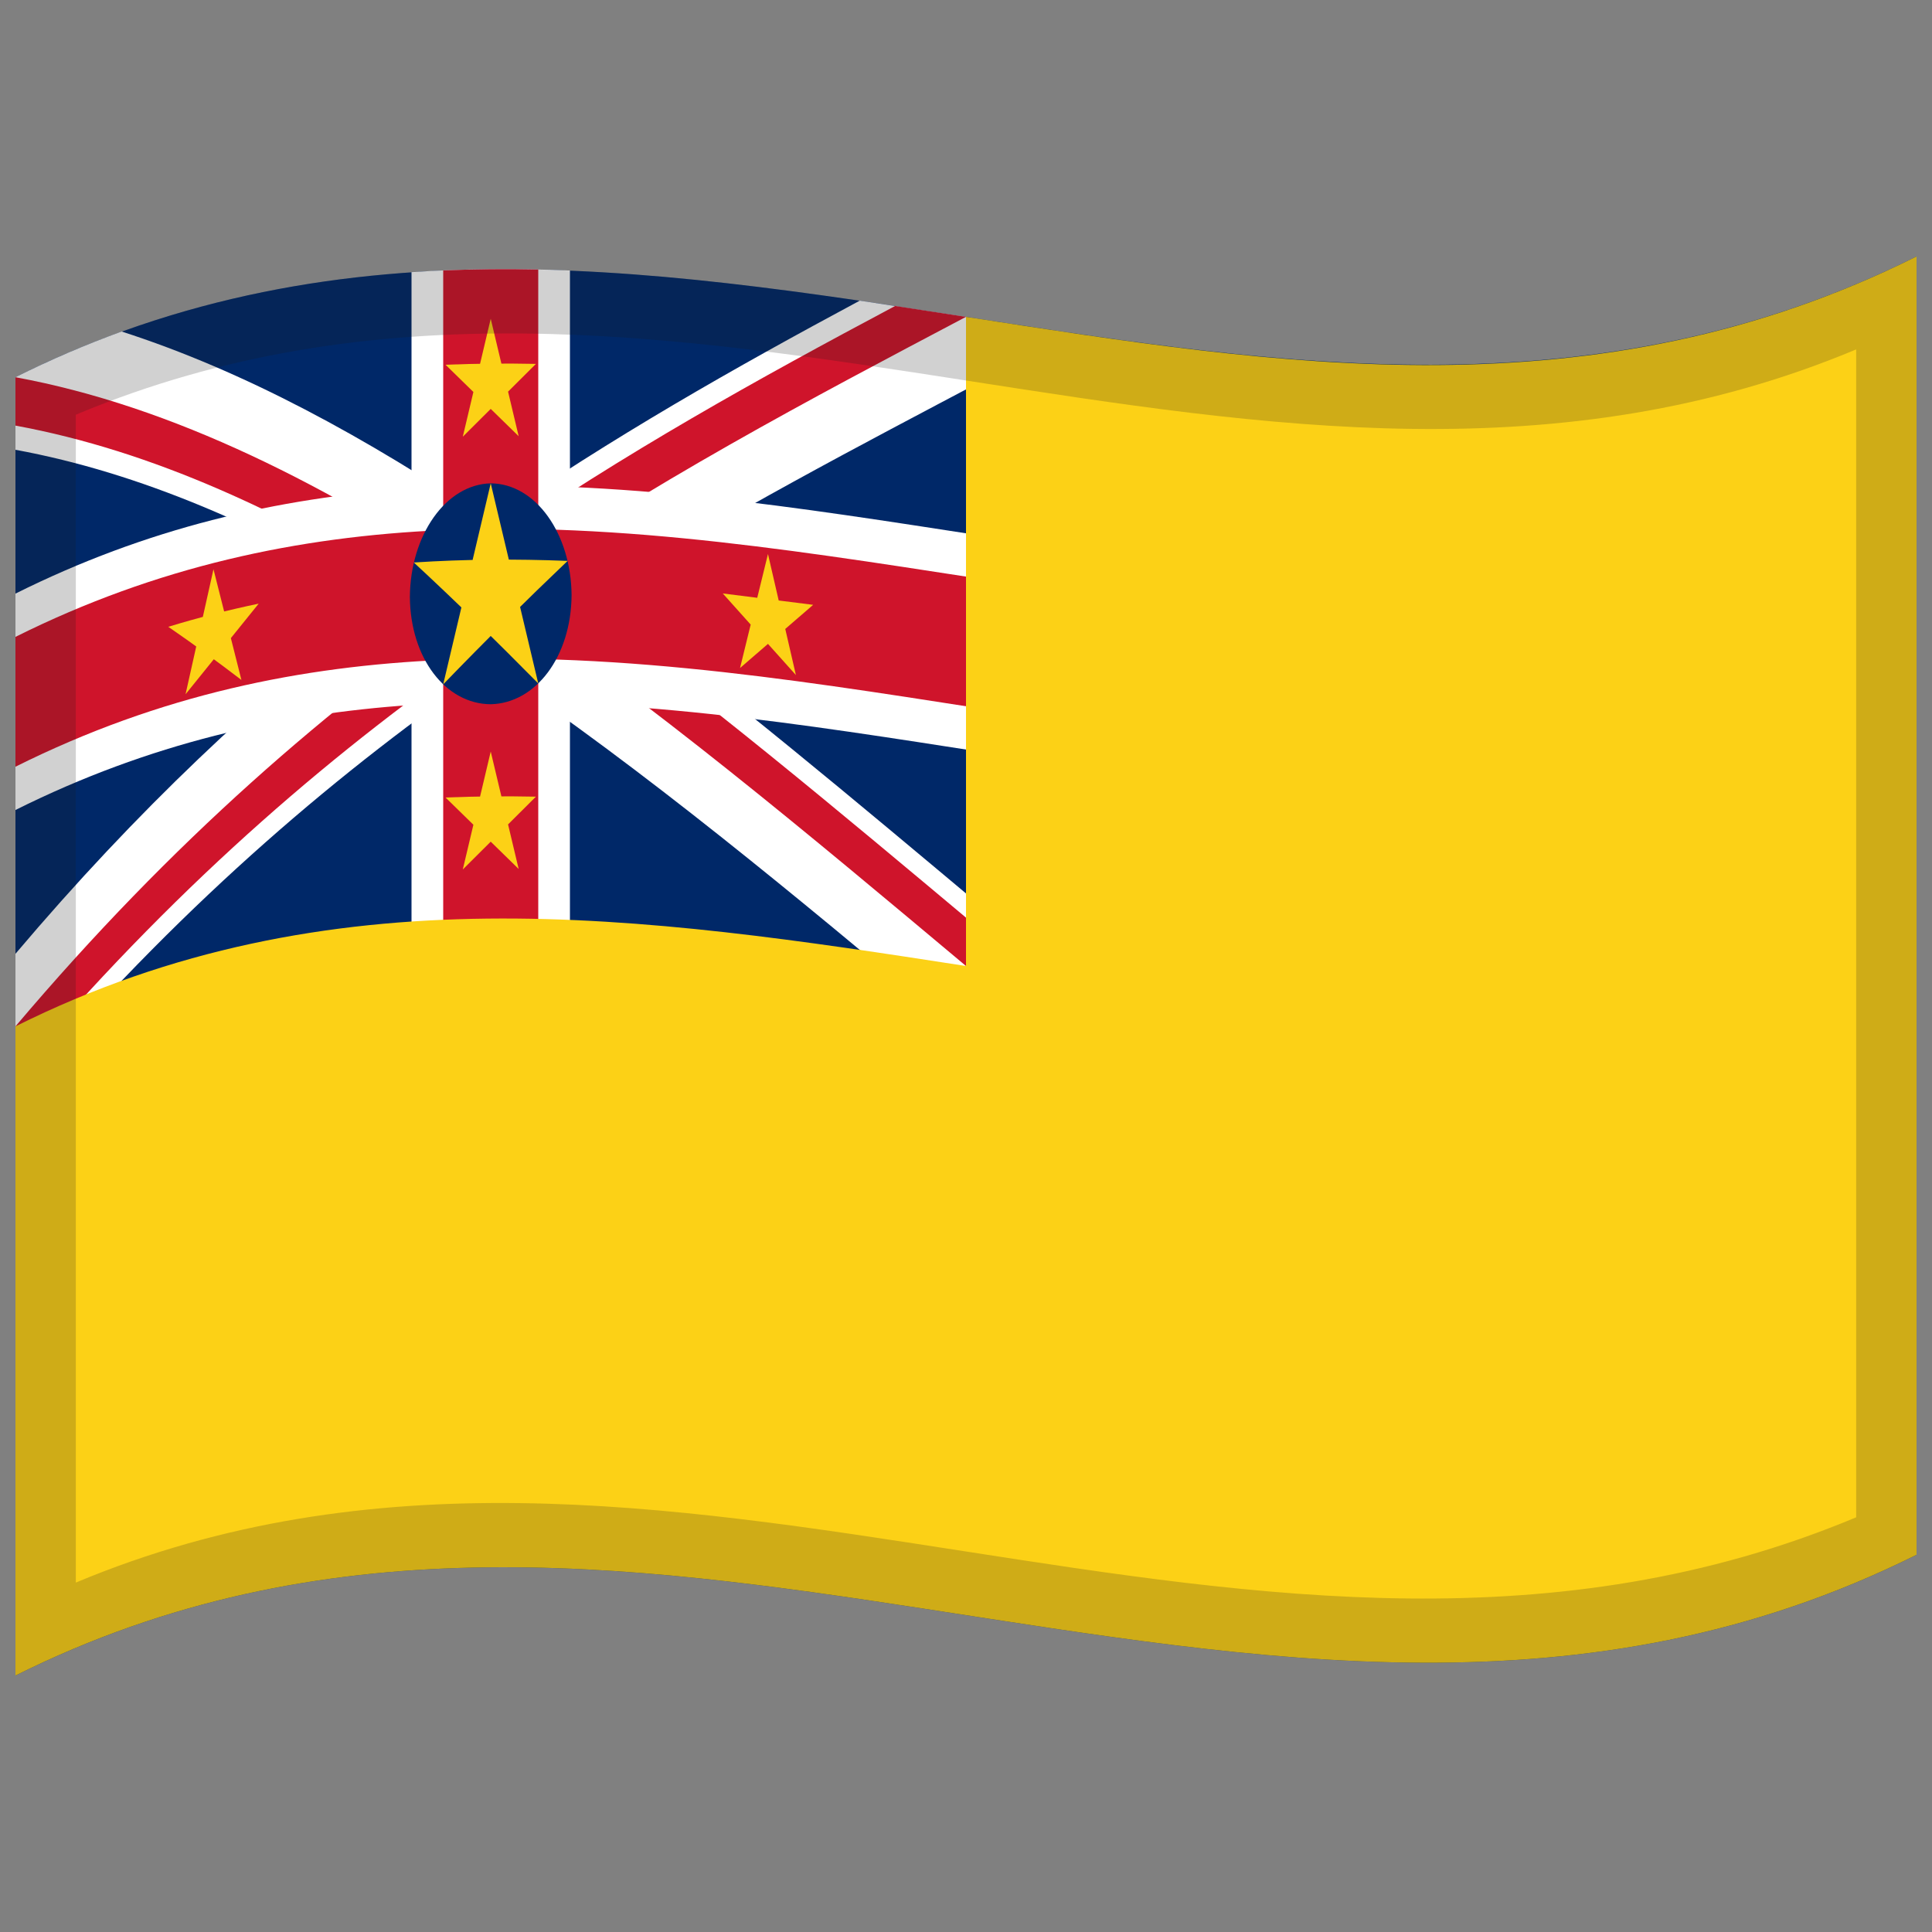 <svg xmlns="http://www.w3.org/2000/svg" viewBox="0 0 1000 1000">
  <rect x="0" y="0" width="1000" height="1000" fill="#808080" stroke="none"/>
  <defs/>
  <path fill="#002868" d="M8,195.25 C178.83,110.03 349.03,140.83 521.26,167.28 C676.47,191.12 833.42,211.85 992,132.75 L992,804.75 C821.17,889.97 650.97,859.17 478.74,832.72 C323.53,808.88 166.58,788.15 8,867.25 L8,195.25"/>
  <path fill="#fff" d="M8,195.25 C26.16,186.19 44.3,178.41 63.01,171.61 C126.04,191.91 189.04,226.03 254,269.78 C317.05,226.19 380.06,190.47 444.99,155.63 L500,164 L511,195.75 C444.33,230.98 377.67,265.7 309.01,308.71 C375.65,358 442.32,414.13 511,471.65 L489,528.35 C411.48,463.44 333.9,398.81 254,344.91 C176.44,398.61 98.87,463.87 19,555.96 L8,531.25 L8,493.69 C71.05,419.16 134.06,360.26 198.99,310 C135.99,272.7 72.92,244.75 8,232.81 L8,195.25"/>
  <path fill="#cf142b" d="M254,307.34 L254,332.39 C175.23,386.93 96.44,453.39 15.33,547.69 L8,531.25 C89.2,435.27 170.36,365.26 254,307.34 M254,307.34 C266.1,307.24 278.2,307.42 290.67,307.86 C362.15,359.31 433.65,419.38 507.33,481.1 L500,500 C418.86,432.02 337.65,363.77 254,307.34 M8,195.25 C89.19,210.18 170.33,251 254,307.34 C241.9,307.46 229.8,307.85 217.33,308.61 C148.29,265.74 79.15,233.37 8,220.29 L8,195.25 M254,307.34 L254,282.3 C323.1,234.53 392.16,196.22 463.33,158.37 L500,164 C418.81,206.88 337.61,249.54 254,307.34"/>
  <path fill="#fff" d="M295,140.03 L295,252.03 C389.72,255.98 484.4,274.84 582,288.2 L582,400.2 C487.32,387.24 392.56,368.1 295,364.03 L295,588.03 C267.94,586.93 240.88,587.01 213,588.89 L213,364.89 C145.36,369.55 77.68,384.49 8,419.25 L8,307.25 C75.69,273.48 143.27,257.69 213,252.89 L213,140.89 C240.07,139.07 267.12,138.9 295,140.03"/>
  <path fill="#cf142b" d="M278.6,139.51 L278.6,273.91 C378.74,276.19 478.81,296.48 582,310.6 L582,377.8 C481.92,364.1 381.73,343.46 278.6,341.11 L278.6,587.51 C262.36,587.16 246.13,587.27 229.4,587.98 L229.4,341.58 C156.36,344.79 83.25,359.31 8,396.85 L8,329.65 C81.11,293.18 154.09,277.7 229.4,274.38 L229.4,139.98 C245.64,139.29 261.87,139.15 278.6,139.51"/>
  <path fill="#fcd116" d="M500,164 C661.81,189.05 825.35,215.88 992,132.75 L992,804.75 C821.17,889.97 650.97,859.17 478.74,832.72 C323.53,808.88 166.58,788.15 8,867.25 L8,531.25 C170.66,450.1 332.46,474.06 500,500 L500,164"/>
  <path fill="#002868" d="M295.85,308.07 C295.61,339.9 277.29,363.99 254,364.51 C230.71,364.4 212.39,340.74 212.15,308.95 C212.39,277.11 230.71,250.72 254,250.18 C277.29,250.31 295.61,276.27 295.85,308.07"/>
  <path id="s" fill="#fcd116" d="M254,250.18 L278.6,353.76 C257.34,332.2 236.09,311.43 214.2,291.15 C240.47,289.43 266.73,289.26 293.8,290.32 C272.55,310.57 251.3,331.55 229.4,354.22 L254,250.18"/>
  <path fill="#fcd116" d="M110.5,294.64 L124.96,351.95 C112.46,342.38 99.97,333.27 87.11,324.43 C102.55,319.71 117.99,315.77 133.89,312.45 L96.04,359.35 L110.5,294.64"/>
  <path fill="#fcd116" d="M397.5,286.75 L411.96,349.41 L374.11,307.17 L420.89,313.06 L383.04,345.77 L397.5,286.75"/>
  <path fill="#fcd116" d="M254,388.99 L268.46,449.78 L230.61,412.79 C246.05,412.16 261.48,412.03 277.39,412.35 L239.54,450.04 L254,388.99"/>
  <path fill="#fcd116" d="M254,164.99 L268.46,225.78 L230.61,188.79 C246.05,188.16 261.48,188.03 277.39,188.35 L239.54,226.04 L254,164.99"/>
  <path fill="#1A1A1A" opacity="0.2" d="M8,195.25 C178.83,110.03 349.03,140.83 521.26,167.28 C676.47,191.12 833.42,211.85 992,132.75 L992,804.75 C821.17,889.97 650.97,859.17 478.74,832.72 C323.53,808.88 166.58,788.15 8,867.25 L8,195.25 M39.25,214.64 L39.25,819.14 C345.81,690.88 650.43,915.18 960.75,785.36 L960.75,180.86 C654.19,309.12 349.57,84.82 39.25,214.64"/>
</svg>
